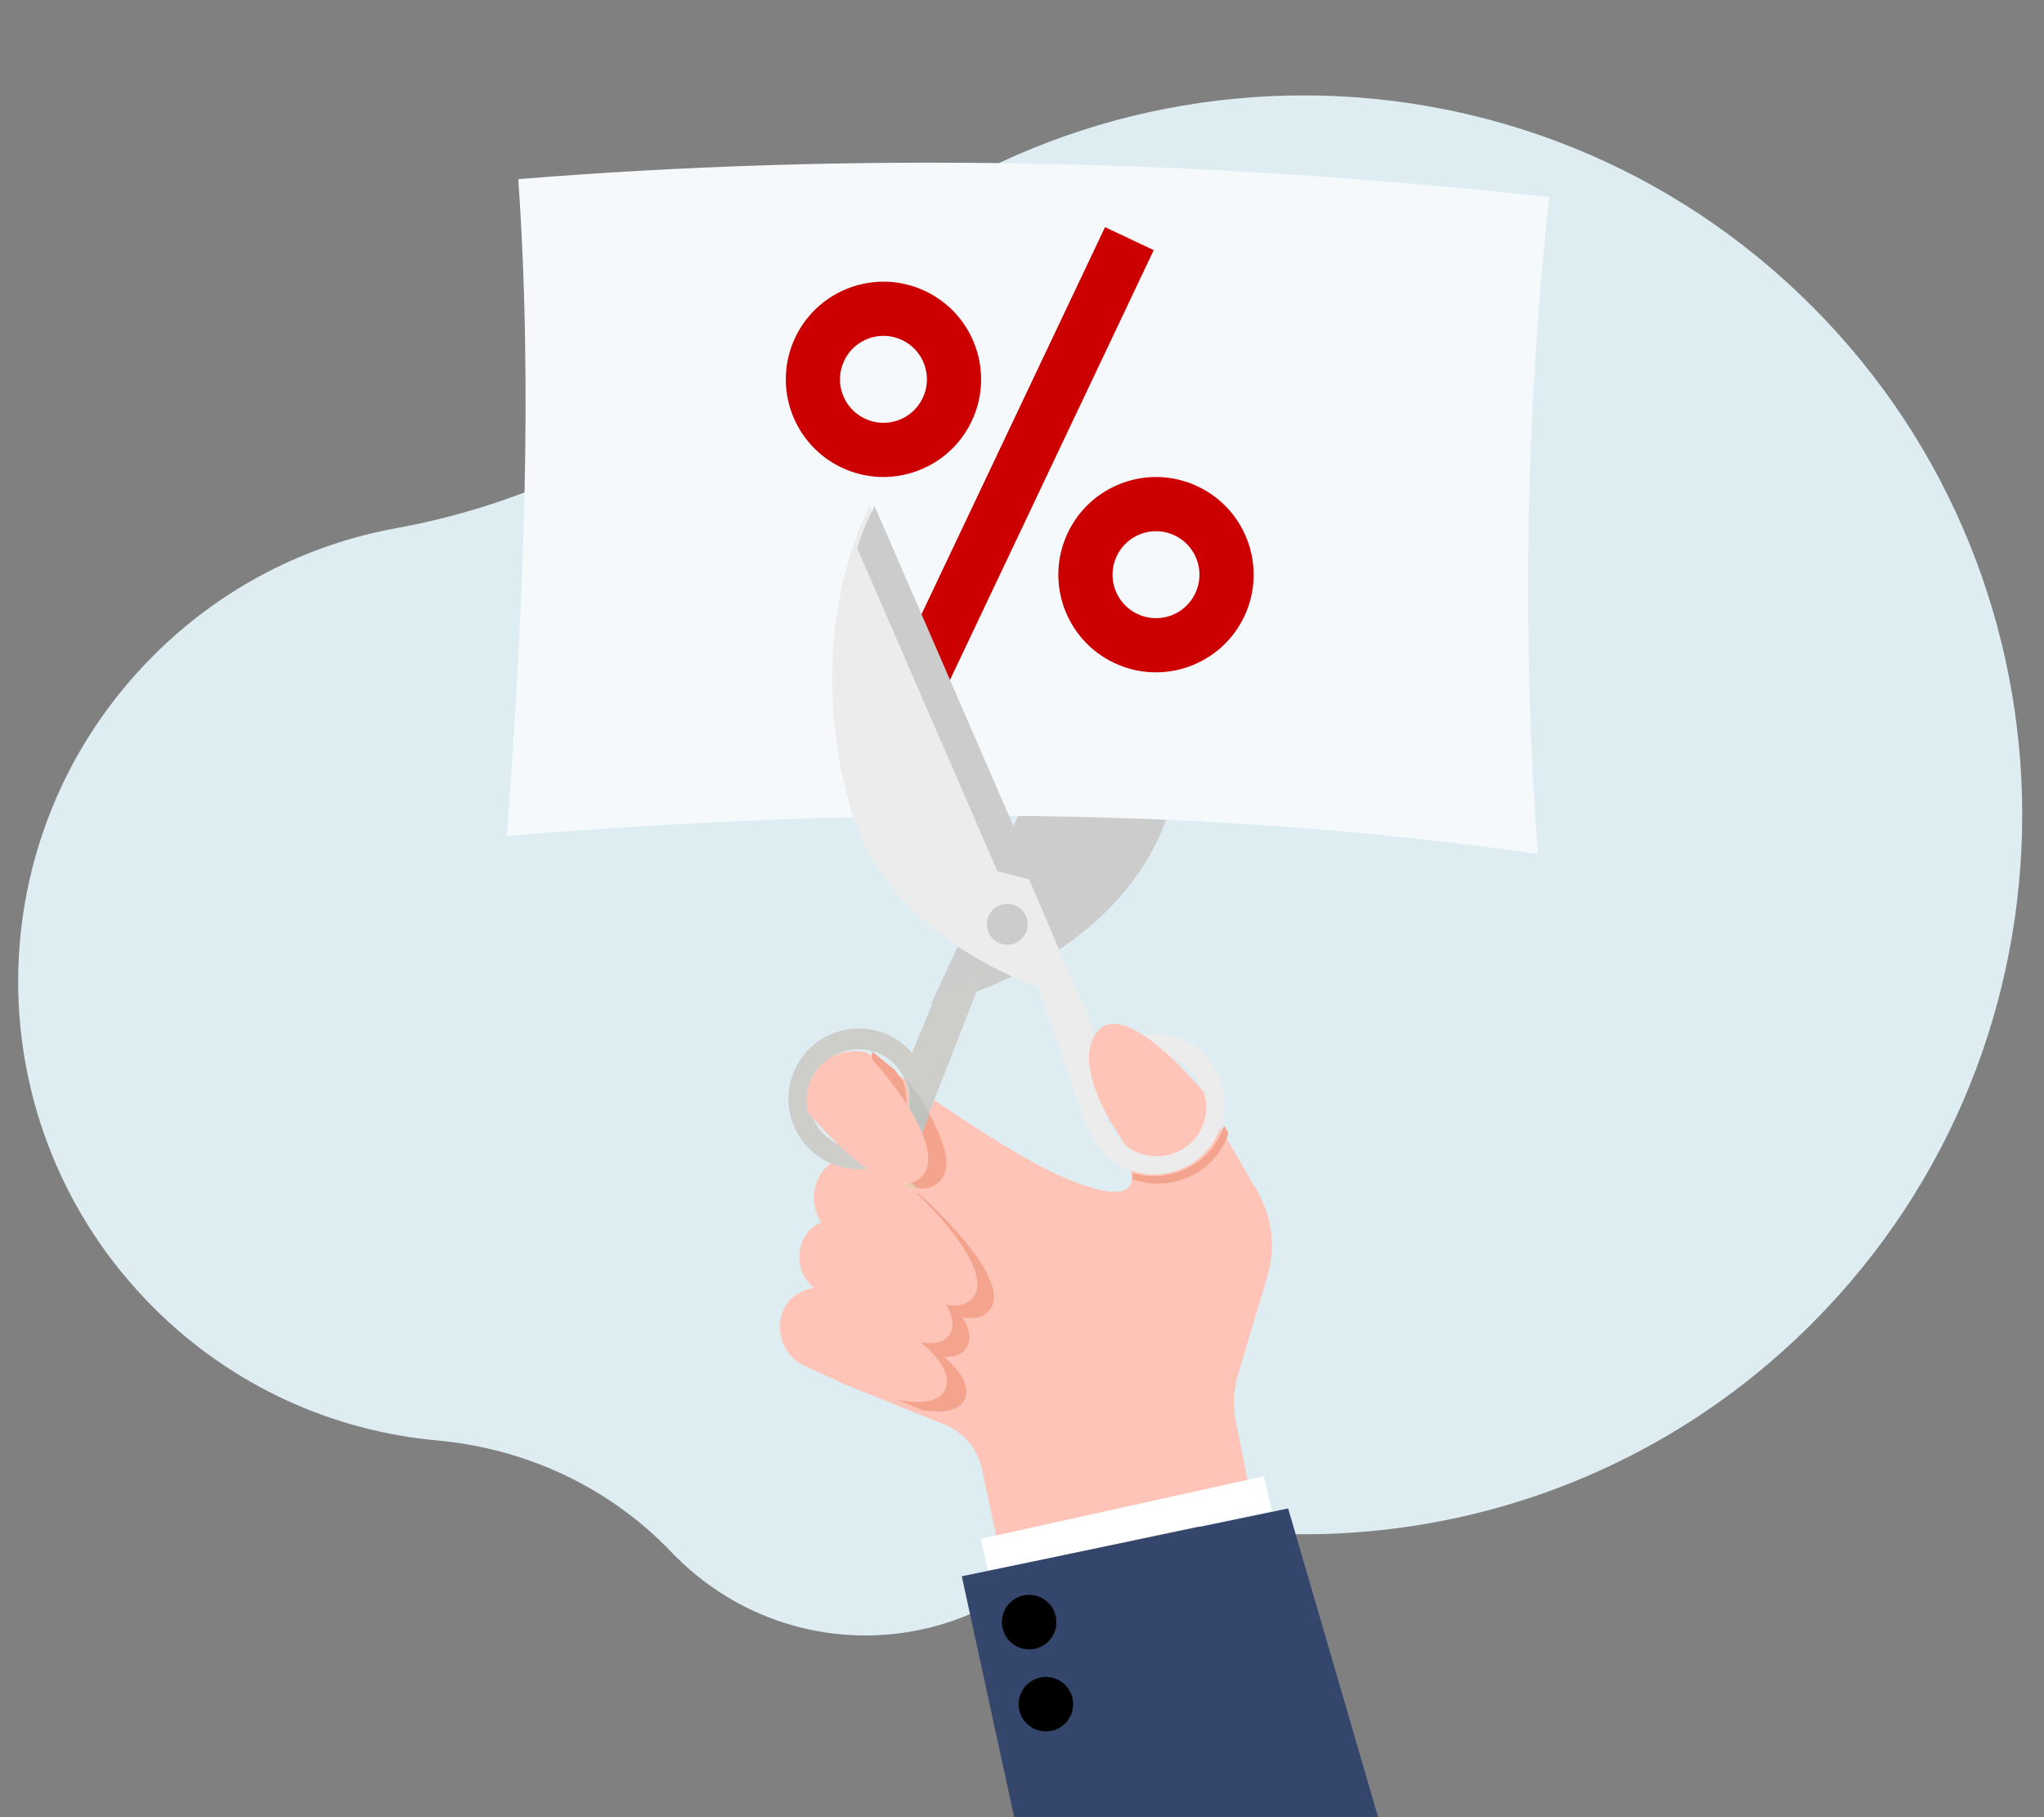 <?xml version="1.0" encoding="UTF-8"?>
<svg width="450px" height="400px" viewBox="0 0 450 400" version="1.1" xmlns="http://www.w3.org/2000/svg" xmlns:xlink="http://www.w3.org/1999/xlink">
    <rect x="0" y="0" width="450" height="400" fill="#808080" stroke="none"/>
    <!-- Generator: Sketch 58 (84663) - https://sketch.com -->
    <title>spread-reduzido</title>
    <desc>Created with Sketch.</desc>
    <g id="spread-reduzido" stroke="none" stroke-width="1" fill="none" fill-rule="evenodd">
        <path d="M171.715,310.095 C149.247,286.197 119.481,270.599 87.222,264.737 C67.642,261.178 48.907,251.826 33.768,236.68 C-5.884,197.008 -5.929,133.032 33.67,93.306 C51.138,75.782 73.412,65.99 96.252,63.926 C115.805,62.159 134.177,53.622 147.743,39.418 C147.917,39.235 148.094,39.054 148.27,38.873 C171.412,15.246 208.848,15.013 232.271,38.359 C232.406,38.492 232.539,38.626 232.671,38.761 C238.928,45.116 247.959,47.891 256.71,46.191 C306.601,36.495 360.256,50.983 398.898,89.656 C460.642,151.451 460.642,251.822 398.898,313.617 C337.104,375.461 236.921,375.461 175.129,313.616 C173.968,312.456 172.831,311.282 171.715,310.095 Z" id="Primary-color" fill="#DEEDF2" transform="translate(224.603, 190.5) scale(1, -1) translate(-224.603, -190.5) "></path>
        <path d="M189.46,232.147 C189.46,232.147 219.37,253.314 233.485,259.062 C257.482,268.835 245.957,251.969 245.957,251.969 L263.992,240.905 L275.465,259.917 C279.777,266.429 280.816,273.312 278.899,280.273 L272.847,301.883 C271.905,305.245 271.801,308.788 272.543,312.199 L275.705,326.739 L220.459,339.147 L216.855,323.682 C215.821,319.244 212.658,315.612 208.417,313.991 L184.821,304.972 L189.46,232.147" id="Fill-4" fill="#FFC4B8" transform="translate(232.321, 285.647) rotate(1) translate(-232.321, -285.647) "></path>
        <path d="M249.714,259.448 C249.712,259.447 249.71,259.447 249.708,259.447 C249.878,259.136 249.901,258.798 249.816,258.448 C249.818,258.448 249.82,258.448 249.821,258.448 C249.907,258.799 249.883,259.137 249.714,259.448" id="Fill-5" fill="#809F8E" transform="translate(249.789, 258.948) rotate(1) translate(-249.789, -258.948) "></path>
        <path d="M254.768,260.623 C252.876,260.623 251.063,260.306 249.375,259.731 C249.465,259.322 249.478,258.878 249.432,258.416 C250.814,258.785 252.271,258.983 253.775,258.983 C261.195,258.983 267.45,254.178 269.373,247.623 L270.375,249.216 C268.468,255.795 262.205,260.623 254.768,260.623" id="Fill-6" fill="#F4A48D" transform="translate(259.875, 254.123) rotate(1) translate(-259.875, -254.123) "></path>
        <path d="M254.068,253.969 C248.021,253.969 243.119,249.067 243.119,243.019 C243.119,236.973 248.021,232.07 254.068,232.07 C260.115,232.07 265.017,236.973 265.017,243.019 C265.017,249.067 260.115,253.969 254.068,253.969 M254.068,227.52 C245.508,227.52 238.568,234.459 238.568,243.019 C238.568,251.58 245.508,258.52 254.068,258.52 C262.629,258.52 269.568,251.58 269.568,243.019 C269.568,234.459 262.629,227.52 254.068,227.52" id="Fill-7" fill="#ECECEC" transform="translate(254.068, 243.02) rotate(1) translate(-254.068, -243.02) "></path>
        <path d="M205.949,221.496 C205.467,222.505 247.813,211.891 257.641,177.847 C268.89,138.878 254.266,112.157 254.266,112.157 L205.949,221.496 Z" id="Fill-8" fill="#CCCCCC" transform="translate(233.92, 166.859) rotate(1) translate(-233.92, -166.859) "></path>
        <path d="M339.867,186.016 C267.626,176.828 191.482,178.108 112.867,186.016 C115.759,135.338 116.856,86.65 112.867,41.408 C184.578,34.321 260.213,34.119 339.867,41.408 C335.417,90.22 335.55,138.289 339.867,186.016" id="Fill-9" fill="#F5F9FB" transform="translate(226.367, 111.016) rotate(1) translate(-226.367, -111.016) "></path>
        <path d="M203.434,311.489 C203.434,311.489 203.433,311.489 203.433,311.489 L185.434,303.489 L203.434,311.489" id="Fill-13" fill="#88A994" transform="translate(194.434, 307.489) rotate(1) translate(-194.434, -307.489) "></path>
        <path d="M206.528,310.623 C205.624,310.623 204.656,310.552 203.644,310.423 L185.799,303.71 L187.615,275.661 C194.208,280.739 203.954,287.2 210.011,287.2 C211.437,287.201 212.658,286.843 213.585,286.026 C218.883,281.356 209.261,270.203 201.109,262.623 C201.363,262.672 201.613,262.711 201.861,262.739 C210.33,270.089 223.237,283.536 217.28,288.786 C216.352,289.603 215.132,289.96 213.708,289.96 C213.172,289.96 212.608,289.91 212.02,289.814 C213.73,292.658 214.198,295.256 212.443,297.134 C211.501,298.141 210.103,298.566 208.413,298.566 C208.292,298.566 208.17,298.563 208.046,298.559 C212.019,301.948 214.348,305.474 212.439,308.373 C211.376,309.988 209.235,310.623 206.528,310.623" id="Fill-14" fill="#F4A48D" transform="translate(202.299, 286.623) rotate(1) translate(-202.299, -286.623) "></path>
        <polyline id="Fill-15" fill="#CDCECA" transform="translate(208.276, 230.719) rotate(1) translate(-208.276, -230.719) " points="205.497 219.924 199.776 234.53 201.794 241.487 203.462 248.719 216.776 212.719 205.497 219.924"></polyline>
        <path d="M194.437,256.293 C191.455,253.59 185.823,254.522 183.774,255.618 C178.686,258.339 177.377,265.737 181.622,270.416 C187.375,275.471 207.197,290.883 213.535,285.346 C220.479,279.28 202.195,262.348 194.437,256.293" id="Fill-16" fill="#FFC4B8" transform="translate(197.079, 270.529) rotate(1) translate(-197.079, -270.529) "></path>
        <path d="M189.045,269.622 C186.128,267.453 181.152,268.768 179.41,269.925 C175.083,272.799 174.564,279.545 178.793,283.38 C184.408,287.423 203.579,299.555 208.779,294.049 C214.476,288.017 196.551,274.392 189.045,269.622" id="Fill-17" fill="#FFC4B8" transform="translate(192.879, 281.958) rotate(1) translate(-192.879, -281.958) "></path>
        <path d="M183.774,284.053 C180.454,282.3 175.672,284.538 174.121,286.047 C170.266,289.795 170.93,296.917 175.864,300.177 C182.232,303.413 203.677,312.72 207.948,306.076 C212.627,298.798 192.173,287.717 183.774,284.053" id="Fill-18" fill="#FFC4B8" transform="translate(190.135, 295.912) rotate(1) translate(-190.135, -295.912) "></path>
        <g id="Group-2" transform="translate(173, 50)" fill="#CC0000">
            <path d="M30.15,37.592 C27.898,42.366 22.197,44.417 17.406,42.151 C12.626,39.896 10.581,34.188 12.847,29.408 C15.102,24.634 20.817,22.583 25.59,24.849 C30.374,27.107 32.415,32.815 30.15,37.592 Z M30.687,14.072 C19.911,8.972 7.125,13.626 2.067,24.311 C-3.005,35.042 1.579,47.859 12.306,52.931 C23.075,58.028 35.879,53.367 40.93,42.689 C46.009,31.961 41.421,19.144 30.687,14.072 L30.687,14.072 Z" id="Fill-118"></path>
            <path d="M90.154,80.593 C87.902,85.366 82.201,87.418 77.409,85.152 C72.625,82.894 70.584,77.186 72.85,72.41 C75.101,67.636 80.817,65.582 85.594,67.851 C90.371,70.109 92.416,75.813 90.154,80.593 Z M90.691,57.071 C79.91,51.971 67.124,56.629 62.069,67.313 C56.993,78.043 61.577,90.856 72.312,95.931 C83.079,101.028 95.879,96.367 100.931,85.69 C106.007,74.959 101.423,62.147 90.691,57.071 L90.691,57.071 Z" id="Fill-119"></path>
            <polyline id="Fill-120" points="31.721 109 21 103.939 70.279 0 81 5.058 31.721 109"></polyline>
        </g>
        <path d="M212.829,204.733 L212.829,204.733 L217.306,194.193 L212.829,204.733 M195.45,180.371 C195.449,180.368 195.448,180.366 195.447,180.363 C204.83,180.021 214.16,179.808 223.447,179.733 L223.444,179.74 C214.161,179.815 204.828,180.03 195.45,180.371" id="Fill-19" fill="#809F8E" transform="translate(209.447, 192.233) rotate(1) translate(-209.447, -192.233) "></path>
        <path d="M238.91,219.755 C238.91,219.755 196.991,211.49 187.163,177.445 C175.914,138.476 190.538,111.755 190.538,111.755 L238.91,219.755 Z" id="Fill-23" fill="#ECECEC" transform="translate(210.91, 165.755) rotate(1) translate(-210.91, -165.755) "></path>
        <polyline id="Fill-24" fill="#ECECEC" transform="translate(235.271, 231.19) rotate(1) translate(-235.271, -231.19) " points="238.13 220.367 243.771 234.615 241.794 240.39 239.956 249.19 226.771 213.19 238.13 220.367"></polyline>
        <path d="M193.24,252.009 C187.649,254.308 181.253,251.639 178.954,246.047 C176.655,240.456 179.324,234.06 184.916,231.761 C190.507,229.462 196.903,232.132 199.201,237.723 C201.5,243.315 198.831,249.711 193.24,252.009 M183.186,227.553 C175.27,230.807 171.492,239.862 174.746,247.778 C178,255.692 187.055,259.472 194.97,256.218 C202.885,252.963 206.664,243.909 203.41,235.993 C200.156,228.078 191.101,224.299 183.186,227.553" id="Fill-25" fill="#CDCECA" transform="translate(189.078, 241.885) rotate(1) translate(-189.078, -241.885) "></path>
        <path d="M226.254,203.45 C226.254,205.935 224.239,207.95 221.753,207.95 C219.268,207.95 217.254,205.935 217.254,203.45 C217.254,200.965 219.268,198.95 221.753,198.95 C224.239,198.95 226.254,200.965 226.254,203.45" id="Fill-26" fill="#CCCCCC" transform="translate(221.754, 203.45) rotate(1) translate(-221.754, -203.45) "></path>
        <path d="M245.079,247.442 C245.07,247.431 245.062,247.42 245.054,247.408 C244.429,245.995 244.082,244.431 244.078,242.783 C244.082,244.445 244.445,246.019 245.079,247.442 M244.078,242.761 L244.078,242.761 C244.078,236.455 249.139,231.342 255.381,231.342 C255.389,231.342 255.397,231.342 255.405,231.342 C255.397,231.342 255.389,231.342 255.381,231.342 C249.139,231.342 244.078,236.455 244.078,242.761 M258.691,231.843 C257.653,231.522 256.552,231.346 255.411,231.342 C256.55,231.346 257.649,231.519 258.685,231.839 C258.688,231.84 258.689,231.841 258.691,231.843 M243.608,231.814 L240.691,224.442 C240.691,224.442 240.691,224.442 240.691,224.442 L243.608,231.814 L243.608,231.814" id="Fill-27" fill="#809F8E" transform="translate(249.691, 235.942) rotate(1) translate(-249.691, -235.942) "></path>
        <polyline id="Fill-30" fill="#809F8E" transform="translate(246.912, 251.896) rotate(1) translate(-246.912, -251.896) " points="246.916 251.905 246.916 251.905 246.902 251.887 246.921 251.901 246.916 251.905"></polyline>
        <polyline id="Fill-31" fill="#DEC2A5" transform="translate(246.912, 251.896) rotate(1) translate(-246.912, -251.896) " points="246.938 251.915 246.886 251.882 246.891 251.878 246.938 251.915"></polyline>
        <path d="M220.244,191.546 L229.137,193.713 L191.841,111.713 C191.841,111.713 190.014,115.005 188.137,120.954 L220.244,191.546 Z" id="Fill-32" fill="#CCCCCC" transform="translate(208.637, 152.713) rotate(1) translate(-208.637, -152.713) "></path>
        <path d="M262.438,251.35 C265.486,248.347 266.339,244.009 265.021,240.247 C264.439,239.435 247.771,220.16 241.655,226.935 C235.41,233.852 245.536,248.47 245.536,248.47 L247.907,252.125 C252.186,255.523 258.464,255.267 262.438,251.35" id="Fill-33" fill="#FFC4B8" transform="translate(252.62, 239.994) rotate(1) translate(-252.62, -239.994) "></path>
        <path d="M203.088,261.611 C202.809,261.611 202.524,261.593 202.236,261.558 C201.046,260.468 199.949,259.51 199.014,258.732 C198.576,258.309 198.077,257.975 197.54,257.716 C196.8,257.058 196.111,256.466 195.493,255.951 C195.457,255.916 195.421,255.882 195.384,255.849 C199.218,254.022 201.975,250.685 203.272,246.796 L204.062,244.611 C208.01,250.998 210.307,257.594 206.258,260.605 C205.32,261.303 204.249,261.611 203.088,261.611" id="Fill-34" fill="#F4A48D" transform="translate(201.884, 253.111) rotate(1) translate(-201.884, -253.111) "></path>
        <path d="M202.271,261.566 C201.969,261.537 201.664,261.496 201.355,261.444 C199.563,260.009 197.829,258.695 196.271,257.566 C196.957,257.835 197.595,258.183 198.155,258.624 C199.349,259.434 200.751,260.431 202.271,261.566" id="Fill-35" fill="#DCC1A2" transform="translate(199.271, 259.566) rotate(1) translate(-199.271, -259.566) "></path>
        <path d="M203.506,247.647 C203.844,246.672 204.105,245.669 204.281,244.647 C204.357,244.761 204.432,244.877 204.506,244.992 L203.506,247.647" id="Fill-36" fill="#C0C2BE" transform="translate(204.006, 246.147) rotate(1) translate(-204.006, -246.147) "></path>
        <path d="M201.289,261.523 C198.484,260.931 195.327,258.96 192.289,256.497 C192.962,256.308 193.633,256.069 194.295,255.779 C194.482,255.697 194.667,255.611 194.848,255.523 C194.887,255.559 194.925,255.595 194.963,255.633 C195.611,256.185 196.335,256.82 197.111,257.526 C198.391,258.69 199.816,260.043 201.289,261.523" id="Fill-37" fill="#EBCEAE" transform="translate(196.789, 258.523) rotate(1) translate(-196.789, -258.523) "></path>
        <path d="M188.568,253.446 L190.148,231.446 L188.569,253.446 L188.568,253.446 M196.568,235.395 C195.215,234.574 194.034,233.851 193.066,233.256 C194.034,233.851 195.215,234.574 196.567,235.394 C196.568,235.395 196.568,235.395 196.568,235.395" id="Fill-38" fill="#88A994" transform="translate(192.568, 242.446) rotate(1) translate(-192.568, -242.446) "></path>
        <path d="M190.568,253.49 L191.801,231.49 C191.802,231.491 191.802,231.491 191.803,231.491 L191.803,231.492 C191.85,231.529 192.679,232.196 194.081,233.3 C194.837,233.895 195.759,234.618 196.816,235.439 C197.453,236.239 198.112,237.097 198.776,238 C198.795,238.052 198.814,238.104 198.833,238.156 C200.881,243.843 198.503,250.347 193.522,252.684 C192.554,253.139 191.558,253.402 190.568,253.49" id="Fill-39" fill="#F4A48D" transform="translate(195.068, 242.49) rotate(1) translate(-195.068, -242.49) "></path>
        <path d="M193.523,257.533 C192.488,256.689 191.467,255.785 190.48,254.86 L190.573,253.306 L190.573,253.306 C191.645,253.217 192.722,252.949 193.77,252.486 C199.16,250.105 201.734,243.482 199.518,237.691 C199.497,237.638 199.477,237.585 199.456,237.533 C201.187,239.747 202.95,242.22 204.48,244.734 C204.341,245.6 204.135,246.45 203.867,247.277 C202.568,251.281 199.806,254.717 195.966,256.598 C195.792,256.683 195.616,256.765 195.438,256.844 C194.806,257.123 194.166,257.352 193.523,257.533" id="Fill-40" fill="#C0C2BE" transform="translate(197.48, 247.533) rotate(1) translate(-197.48, -247.533) "></path>
        <path d="M190.305,231.647 C188.294,231.222 186.141,231.38 184.097,232.229 C179.022,234.336 176.428,239.956 177.932,245.161 C182.812,250.668 195.813,264.149 202.362,259.438 C209.537,254.279 196.966,238.334 190.305,231.647" id="Fill-41" fill="#FFC4B8" transform="translate(191.008, 245.92) rotate(1) translate(-191.008, -245.92) "></path>
        <polyline id="Fill-42" fill="#FFFFFF" transform="translate(247.954, 335.427) rotate(1) translate(-247.954, -335.427) " points="217.708 346.427 215.954 339.295 278.05 324.427 279.954 332.026 217.708 346.427"></polyline>
        <polyline id="Fill-43" fill="#34466B" transform="translate(257.92, 366.106) rotate(1) translate(-257.92, -366.106) " points="223.876 400.606 211.42 347.777 282.997 331.606 304.42 400.606 223.876 400.606"></polyline>
        <path d="M232.573,357.058 C232.573,360.371 229.887,363.057 226.574,363.057 C223.26,363.057 220.573,360.371 220.573,357.058 C220.573,353.744 223.26,351.057 226.574,351.057 C229.887,351.057 232.573,353.744 232.573,357.058" id="Fill-44" fill="#000000" transform="translate(226.573, 357.057) rotate(1) translate(-226.573, -357.057) "></path>
        <path d="M236.259,375.124 C236.259,378.438 233.573,381.124 230.259,381.124 C226.945,381.124 224.259,378.438 224.259,375.124 C224.259,371.811 226.945,369.124 230.259,369.124 C233.573,369.124 236.259,371.811 236.259,375.124" id="Fill-45" fill="#000000" transform="translate(230.259, 375.124) rotate(1) translate(-230.259, -375.124) "></path>
    </g>
</svg>
